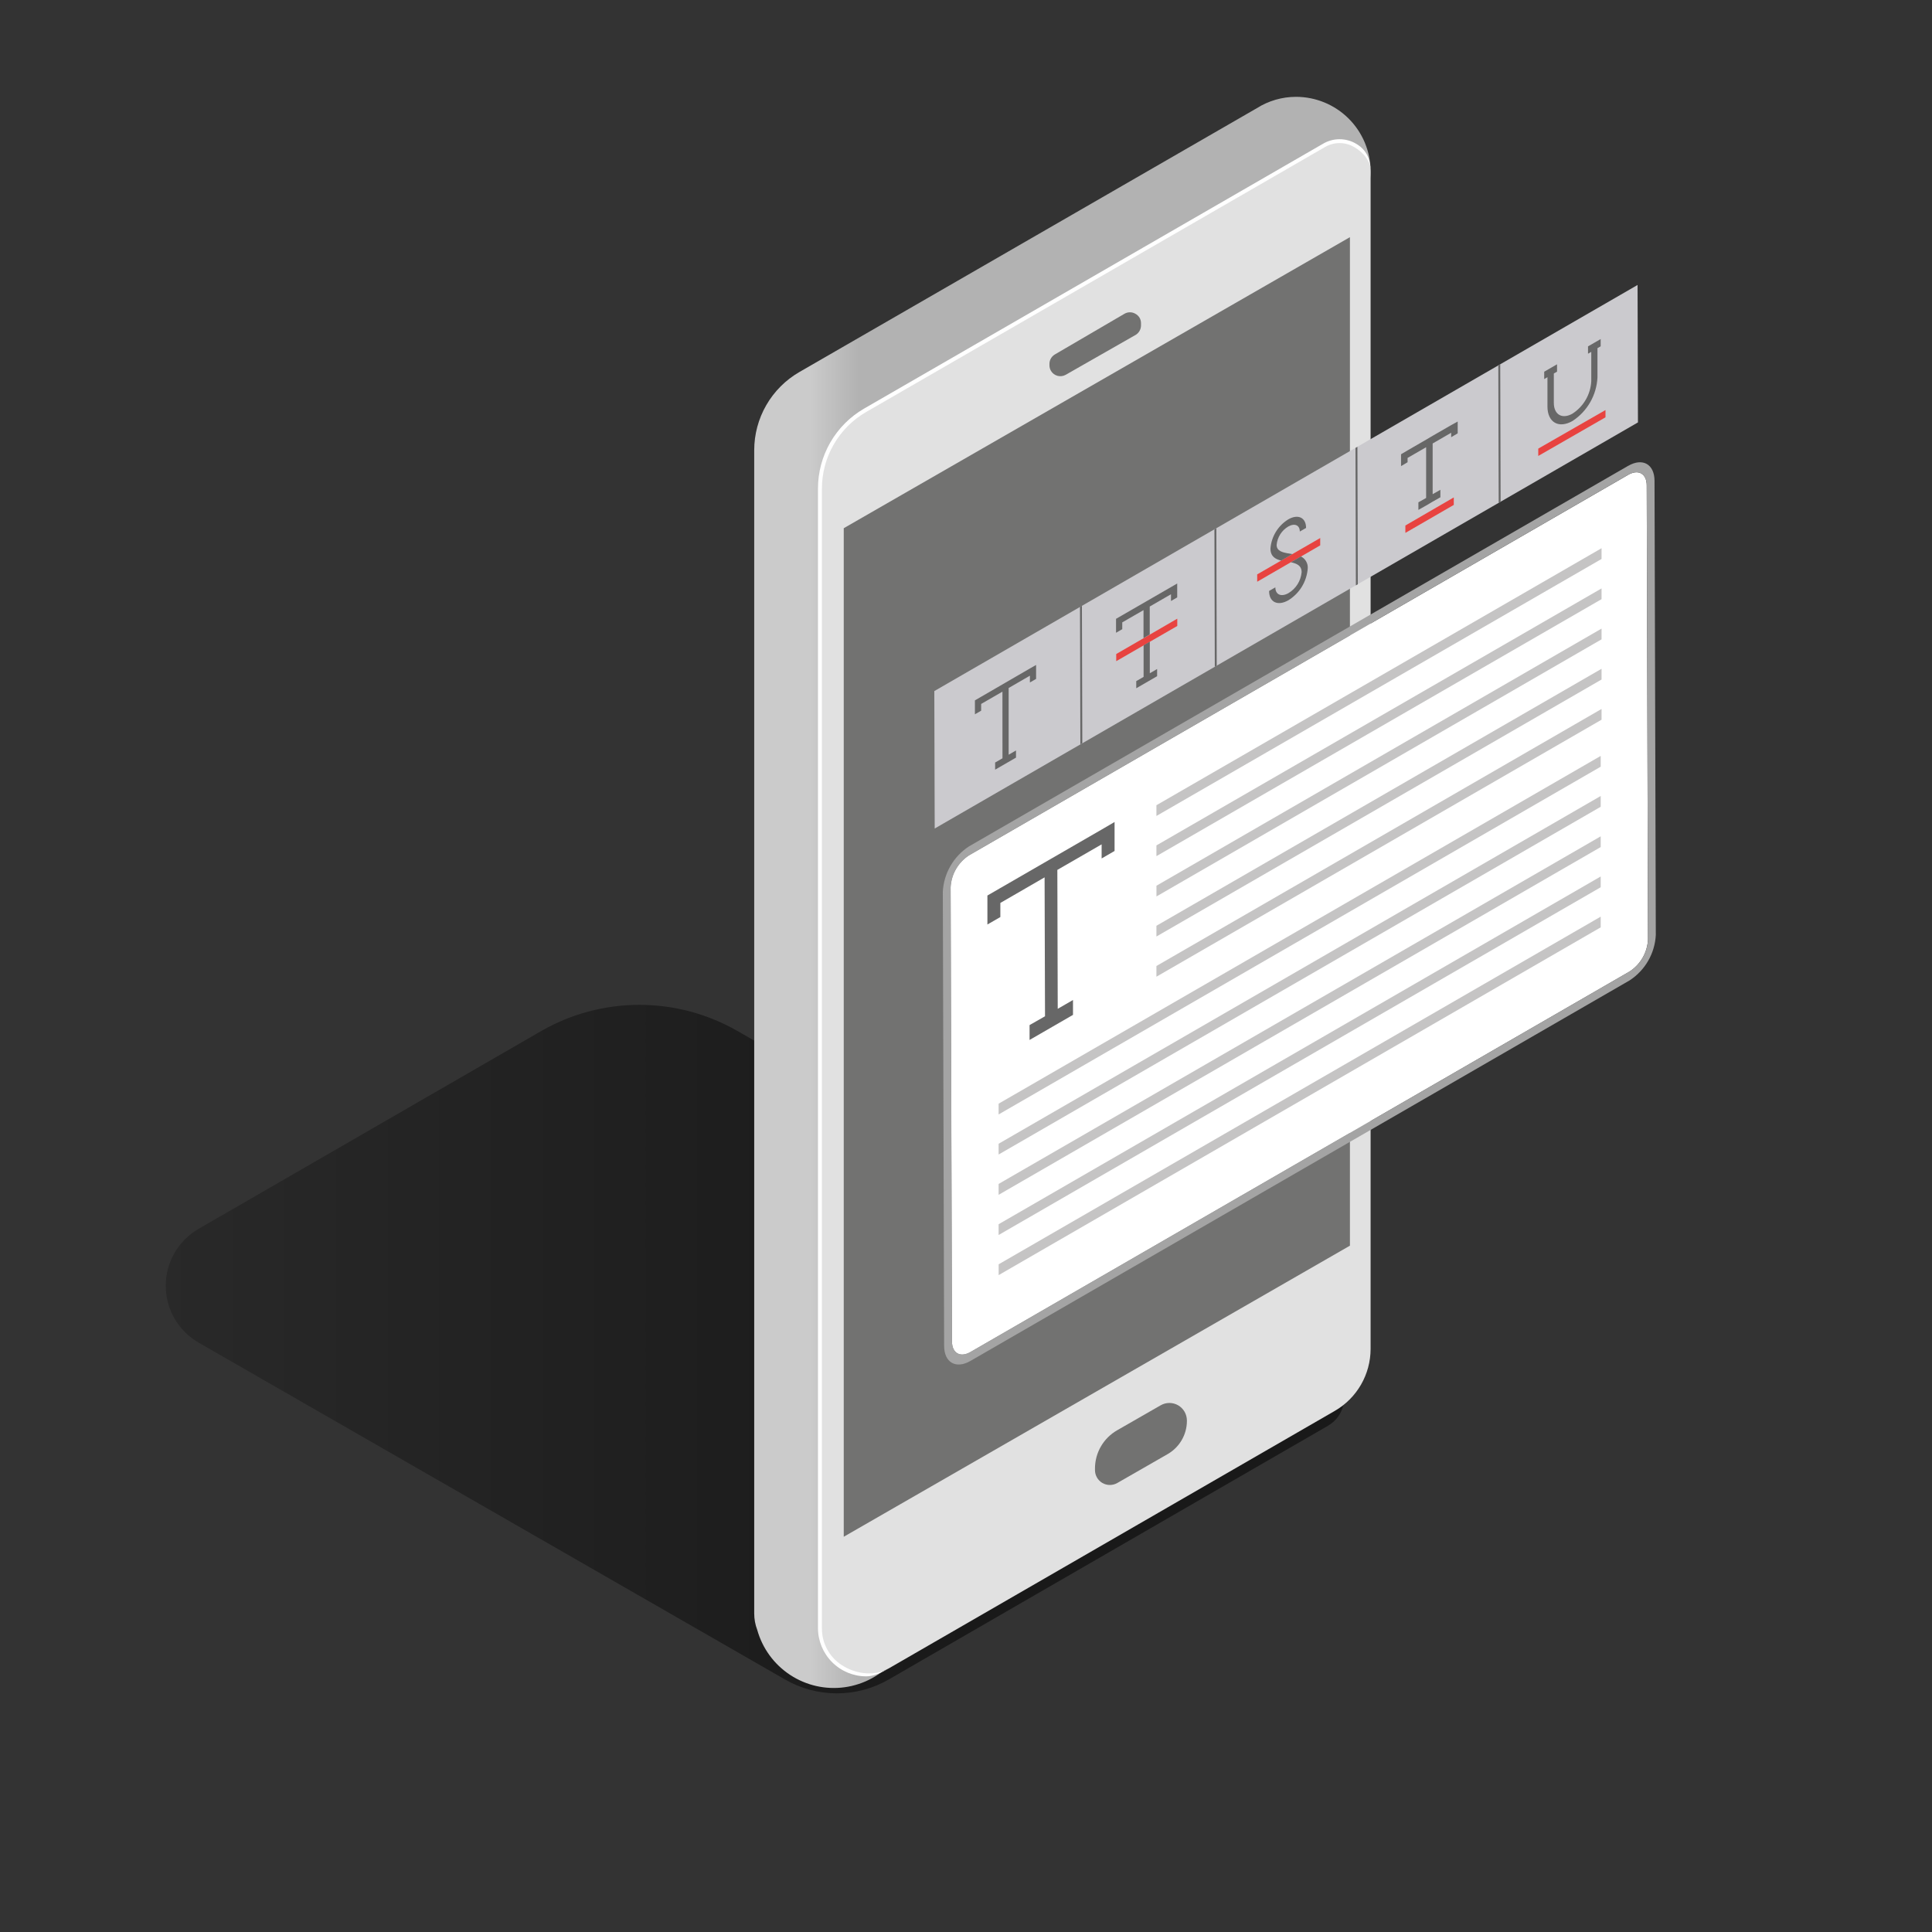 <svg width="500" height="500" viewBox="0 0 500 500" fill="none" xmlns="http://www.w3.org/2000/svg">
<rect x="0" y="0" width="500" height="500" fill="#333333" stroke="none"/>
<path d="M343.77 368.94L230 434.65C225.918 437.002 221.291 438.24 216.58 438.24C211.869 438.24 207.241 437.002 203.16 434.65L51.4 347.47C48.814 345.978 46.667 343.832 45.174 341.247C43.681 338.662 42.895 335.73 42.895 332.745C42.895 329.76 43.681 326.828 45.174 324.243C46.667 321.658 48.814 319.512 51.4 318.02L139.94 266.9C147.699 262.415 156.503 260.053 165.465 260.053C174.427 260.053 183.231 262.415 190.99 266.9L343.77 354.67C345.017 355.388 346.052 356.423 346.77 357.67C347.859 359.561 348.155 361.806 347.593 363.915C347.031 366.023 345.656 367.823 343.77 368.92V368.94Z" fill="url(#paint0_linear_1086_31212)"/>
<path d="M354.71 44.35C354.705 39.234 352.669 34.329 349.051 30.712C345.432 27.096 340.526 25.063 335.41 25.06C331.817 25.061 328.297 26.08 325.26 28L206.88 96.28C203.325 98.331 200.373 101.283 198.32 104.838C196.268 108.393 195.189 112.425 195.19 116.53V417.53C195.183 418.993 195.448 420.444 195.97 421.81C197.31 426.602 200.34 430.746 204.5 433.475C208.659 436.205 213.667 437.335 218.596 436.657C223.525 435.978 228.041 433.537 231.309 429.786C234.577 426.034 236.375 421.225 236.37 416.25C236.385 415.669 236.355 415.087 236.28 414.51L328.42 361.33C331.237 359.703 333.576 357.363 335.203 354.546C336.83 351.729 337.688 348.533 337.69 345.28V63.46C342.367 62.897 346.677 60.643 349.808 57.123C352.939 53.603 354.675 49.061 354.69 44.35H354.71Z" fill="url(#paint1_linear_1086_31212)"/>
<path d="M230.12 431.72L345.44 365.14C348.257 363.513 350.596 361.173 352.223 358.356C353.85 355.539 354.708 352.343 354.71 349.09V44.57C354.71 42.448 353.867 40.413 352.367 38.913C350.866 37.413 348.832 36.57 346.71 36.57C345.304 36.559 343.922 36.929 342.71 37.64L223.9 106.19C220.35 108.246 217.404 111.201 215.361 114.758C213.317 118.315 212.248 122.348 212.26 126.45V421.37C212.291 424.515 213.556 427.521 215.781 429.743C218.007 431.965 221.015 433.224 224.16 433.25C226.245 433.259 228.297 432.733 230.12 431.72Z" fill="#E1E1E1"/>
<path d="M224.15 433.84C220.844 433.827 217.678 432.506 215.343 430.165C213.009 427.825 211.695 424.656 211.69 421.35V126.43C211.691 122.237 212.795 118.118 214.891 114.487C216.987 110.856 220 107.839 223.63 105.74L342.42 37.19C343.711 36.43 345.182 36.03 346.68 36.03C348.178 36.03 349.649 36.43 350.94 37.19C353.61 38.73 354.71 41.19 354.71 44.31C354.71 41.59 352.8 39.41 350.44 38.05C349.299 37.382 348.002 37.03 346.68 37.03C345.358 37.03 344.06 37.382 342.92 38.05L224.15 106.63C220.674 108.642 217.787 111.532 215.779 115.01C213.772 118.489 212.713 122.434 212.71 126.45V421.37C212.691 423.385 213.213 425.368 214.22 427.112C215.228 428.857 216.685 430.3 218.44 431.29C222.03 433.36 226.56 433.79 230.14 431.72C228.18 432.84 226.26 433.84 224.15 433.84Z" fill="white"/>
<path d="M218.36 397.71L349.36 322.38V61.38L218.36 136.7V397.71Z" fill="#727271"/>
<path d="M293.8 86.73L275.8 97C275.16 97.358 274.407 97.454 273.698 97.267C272.989 97.081 272.381 96.626 272 96C271.749 95.583 271.611 95.107 271.6 94.62V94.26C271.579 93.753 271.7 93.251 271.95 92.81C272.195 92.361 272.558 91.988 273 91.73L291 81.21C291.432 80.955 291.924 80.82 292.425 80.82C292.926 80.82 293.418 80.955 293.85 81.21C294.283 81.447 294.648 81.791 294.91 82.21C295.161 82.644 295.292 83.138 295.29 83.64V84.26C295.282 84.762 295.143 85.253 294.887 85.684C294.631 86.116 294.267 86.473 293.83 86.72L293.8 86.73Z" fill="#727271"/>
<path d="M283.38 380.45V380C283.389 378.001 283.923 376.04 284.928 374.313C285.934 372.586 287.376 371.154 289.11 370.16L300.38 363.69C301.067 363.293 301.847 363.084 302.64 363.084C303.433 363.084 304.213 363.293 304.9 363.69C305.589 364.089 306.161 364.661 306.56 365.35C306.952 366.039 307.162 366.817 307.17 367.61V367.76C307.161 369.501 306.695 371.21 305.817 372.714C304.939 374.218 303.682 375.465 302.17 376.33L289.17 383.79C288.58 384.131 287.911 384.31 287.23 384.31C286.549 384.31 285.88 384.131 285.29 383.79C284.704 383.447 284.219 382.956 283.884 382.366C283.549 381.776 283.375 381.109 283.38 380.43V380.45Z" fill="#727271"/>
<path d="M421.39 122.88C424.02 121.36 426.16 122.59 426.17 125.61L426.5 243.19C426.41 244.838 425.933 246.443 425.108 247.872C424.283 249.302 423.132 250.518 421.75 251.42L251.15 349.91C248.52 351.43 246.38 350.21 246.37 347.18L246 229.6C246.09 227.952 246.567 226.347 247.392 224.918C248.217 223.488 249.368 222.272 250.75 221.37L421.39 122.88Z" fill="white"/>
<path d="M421.38 120.56C425.12 118.4 428.18 120.14 428.19 124.44L428.52 242C428.394 244.349 427.716 246.635 426.539 248.671C425.363 250.708 423.722 252.438 421.75 253.72L251.15 352.21C247.41 354.37 244.35 352.63 244.34 348.33L244 230.77C244.125 228.422 244.803 226.137 245.977 224.101C247.152 222.064 248.791 220.334 250.76 219.05L421.36 120.56H421.38ZM426.5 243.18L426.17 125.6C426.17 122.6 424.02 121.36 421.39 122.87L250.79 221.36C249.406 222.261 248.254 223.475 247.429 224.906C246.603 226.336 246.127 227.941 246.04 229.59L246.37 347.17C246.37 350.17 248.53 351.41 251.15 349.89L421.75 251.4C423.134 250.499 424.286 249.285 425.111 247.854C425.937 246.424 426.413 244.819 426.5 243.17" fill="#A4A4A4"/>
<path d="M423.8 73.75L423.9 109.32L241.9 214.42L241.8 178.85L423.8 73.75Z" fill="#CBCACE"/>
<path d="M268.14 172.09V175.7L266.54 176.62V174.87L261.04 178.05V195.32L262.94 194.22V196.07L257.54 199.19V197.34L259.44 196.25L259.43 179L253.92 182.18V183.93L252.31 184.86V181.25L253.92 180.32L266.54 173L268.14 172.09Z" fill="#676767"/>
<path d="M376.24 128.73V130.67L363.71 137.91V136L376.24 128.73Z" fill="#E84340"/>
<path d="M377.25 109.09V112.15L375.56 113.15V112L370.77 114.77V127.89L372.77 126.76V128.7L370.77 129.83L369.08 130.83L367.08 131.96V130L369.08 128.87V115.74L364.28 118.51V119.63L362.59 120.63V117.56L364.28 116.56L369.07 113.79L370.76 112.79L375.55 110.03L377.25 109.09Z" fill="#676767"/>
<path d="M414.25 87.73V89.63L413.42 90.11V97.71C413.305 99.953 412.665 102.137 411.549 104.086C410.434 106.035 408.876 107.695 407 108.93C403.42 111 400.49 109.33 400.48 105.22V97.62L399.64 98.1V96.2L402.96 94.28V96.18L402.13 96.66V104.26C402.13 107.33 404.32 108.58 406.99 107.03C408.396 106.113 409.567 104.877 410.406 103.423C411.245 101.968 411.73 100.337 411.82 98.66V91.06L410.98 91.54V89.64L414.3 87.72L414.25 87.73Z" fill="#676767"/>
<path d="M415.5 106.12V108L398.1 118V116.1L415.5 106.12Z" fill="#E84340"/>
<path d="M341.67 139.24V141.14L336.67 144.04L334 145.55L325.36 150.55V148.65L331.53 145.09L334.44 143.41L341.67 139.24Z" fill="#E84340"/>
<path d="M331.57 145.08C330.05 144.71 328.8 144.01 328.79 141.96C328.911 140.43 329.39 138.95 330.189 137.641C330.989 136.331 332.085 135.227 333.39 134.42C335.94 132.95 338.01 133.95 338.01 136.63L336.39 137.56C336.39 135.9 335.04 135.32 333.39 136.27C332.551 136.769 331.841 137.46 331.32 138.285C330.799 139.111 330.48 140.048 330.39 141.02C330.39 142.69 332.08 143.02 333.85 143.29L334.46 143.4L331.57 145.08Z" fill="#676767"/>
<path d="M336.65 144C337.233 144.28 337.718 144.732 338.037 145.295C338.357 145.858 338.498 146.505 338.44 147.15C338.309 148.812 337.787 150.42 336.919 151.843C336.05 153.265 334.858 154.464 333.44 155.34C330.67 156.93 328.44 155.86 328.44 152.94L330.06 152.01C330.06 153.91 331.59 154.57 333.47 153.49C334.42 152.92 335.221 152.133 335.81 151.195C336.399 150.257 336.759 149.193 336.86 148.09C336.86 146.36 335.61 145.84 334.08 145.51L336.69 144H336.65Z" fill="#676767"/>
<path d="M304.68 160.11V162L297.57 166.1L296 167L288.88 171.11V169.26L295.99 165.15L297.6 164.22L304.68 160.11Z" fill="#E84340"/>
<path d="M297.57 166.06V174.24L299.46 173.14V175L294.06 178.12V176.27L295.96 175.18V167L297.57 166.06Z" fill="#676767"/>
<path d="M303.05 151.94L304.66 151.01V154.61L303.05 155.54V153.79L297.55 156.97V164.21L295.94 165.14V157.9L290.44 161.07V162.83L288.83 163.76V160.15L290.44 159.22L303.05 151.94Z" fill="#676767"/>
<path d="M280 156.76L280.1 192.34L279.6 192.63L279.5 157.05L280 156.76Z" fill="#676767"/>
<path d="M314.79 136.71L314.89 172.29L314.39 172.58L314.29 137L314.79 136.71Z" fill="#676767"/>
<path d="M351.3 115.63L351.4 151.21L350.9 151.5L350.8 115.92L351.3 115.63Z" fill="#676767"/>
<path d="M388.26 94.29L388.36 129.87L387.86 130.16L387.76 94.58L388.26 94.29Z" fill="#676767"/>
<path d="M288.45 212.73V220.23L285.1 222.17V218.52L273.64 225.13L273.74 261.08L277.69 258.8V262.65L266.45 269.14V265.29L270.45 263.01L270.34 227.06L258.89 233.68V237.33L255.54 239.26V231.76L258.88 229.83L285.15 214.66L288.45 212.73Z" fill="#676767"/>
<path d="M414.48 141.88V144.66L299.28 211.17V208.39L414.48 141.88Z" fill="#C5C4C4"/>
<path d="M414.48 152.28V155.06L299.28 221.57V218.79L414.48 152.28Z" fill="#C5C4C4"/>
<path d="M414.48 162.68V165.46L299.29 232V229.22L414.48 162.68Z" fill="#C5C4C4"/>
<path d="M414.48 173.08V175.86L299.28 242.37V239.59L414.48 173.08Z" fill="#C5C4C4"/>
<path d="M414.48 183.48V186.26L299.28 252.77V250L414.48 183.48Z" fill="#C5C4C4"/>
<path d="M414.26 195.63V198.42L258.44 288.42V285.63L414.26 195.63Z" fill="#C5C4C4"/>
<path d="M414.26 206V208.79L258.44 298.79V296L414.26 206Z" fill="#C5C4C4"/>
<path d="M414.26 216.44V219.22L258.44 309.22V306.4L414.26 216.44Z" fill="#C5C4C4"/>
<path d="M414.26 226.83V229.62L258.44 319.62V316.83L414.26 226.83Z" fill="#C5C4C4"/>
<path d="M414.26 237.23V240L258.45 330V327.2L414.26 237.23Z" fill="#C5C4C4"/>
<defs>
<linearGradient id="paint0_linear_1086_31212" x1="42.89" y1="349.15" x2="347.88" y2="349.15" gradientUnits="userSpaceOnUse">
<stop stop-opacity="0.2"/>
<stop offset="0.67" stop-opacity="0.5"/>
</linearGradient>
<linearGradient id="paint1_linear_1086_31212" x1="195.19" y1="230.96" x2="354.71" y2="230.96" gradientUnits="userSpaceOnUse">
<stop offset="0.09" stop-color="#CBCBCB"/>
<stop offset="0.17" stop-color="#B2B2B2"/>
</linearGradient>
</defs>
</svg>
